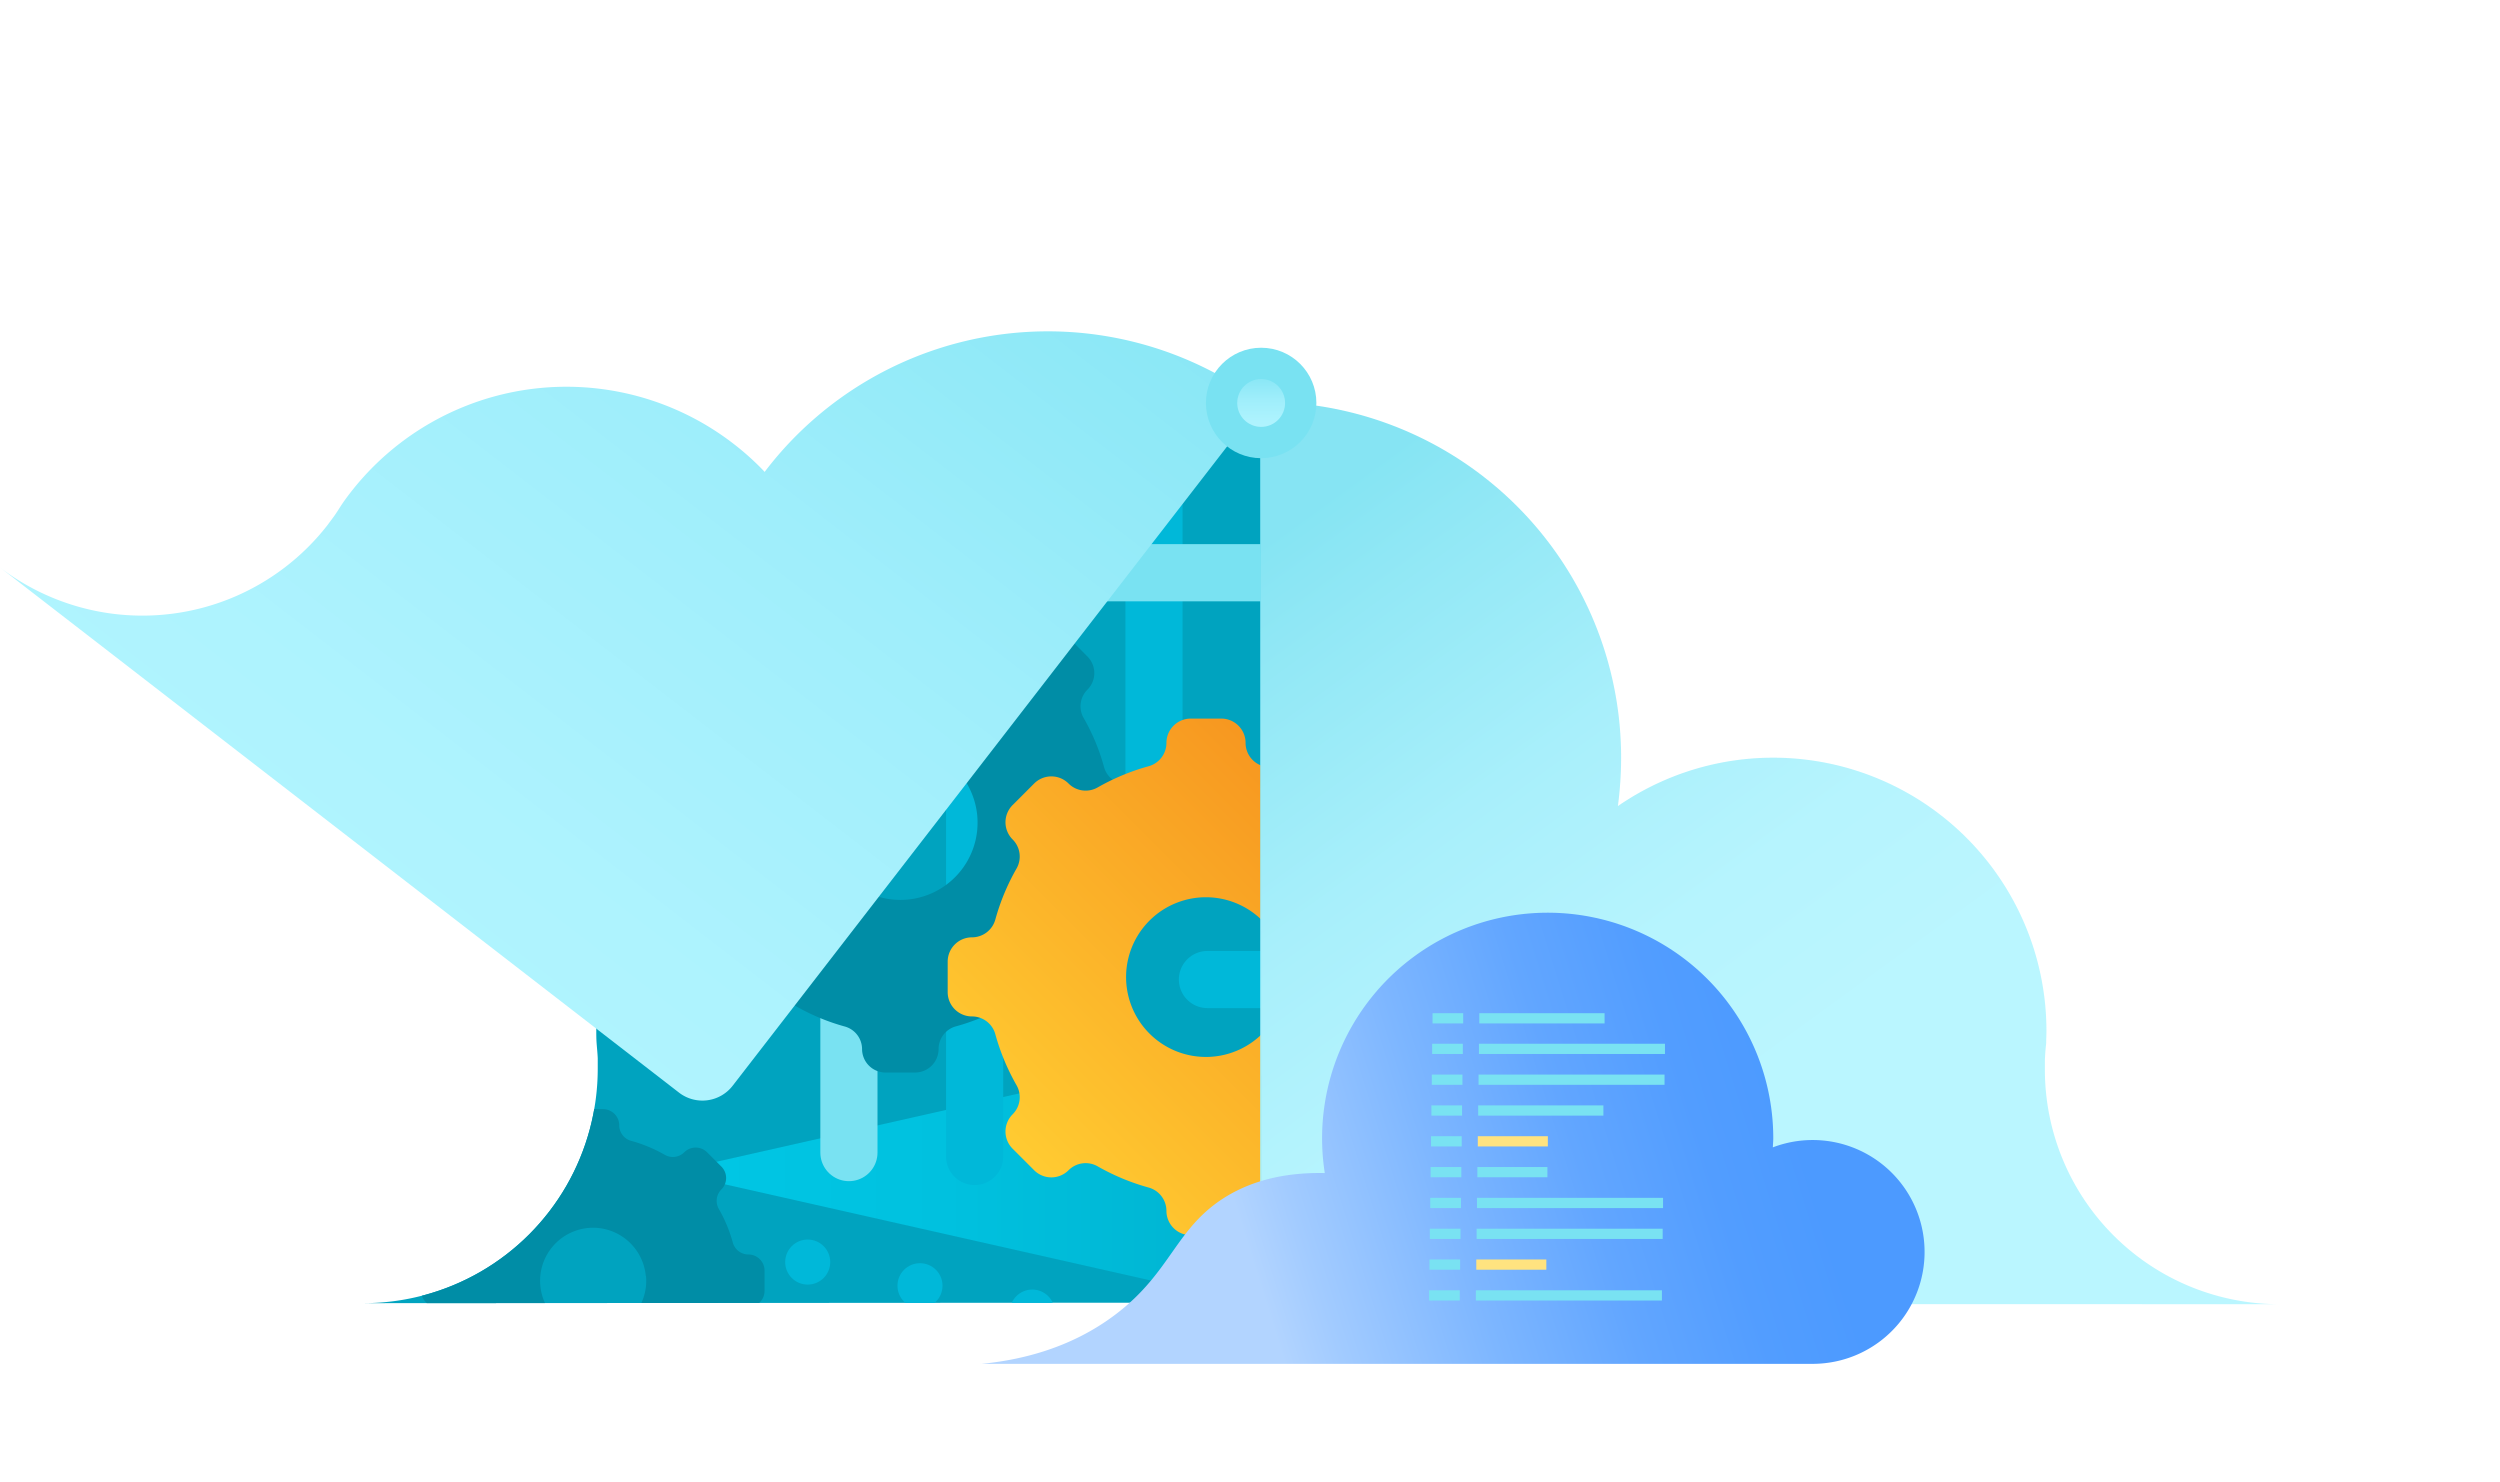 <svg id="Layer_1" data-name="Layer 1" xmlns="http://www.w3.org/2000/svg" xmlns:xlink="http://www.w3.org/1999/xlink" viewBox="0 0 464 275"><defs><style>.cls-1{fill:#00a3bf;}.cls-2{clip-path:url(#clip-path);}.cls-3{fill:url(#linear-gradient);}.cls-4{fill:#00b8d9;}.cls-14,.cls-15,.cls-5{fill:none;stroke-miterlimit:10;}.cls-14,.cls-5{stroke:#79e2f2;}.cls-5,.cls-7{stroke-linecap:round;stroke-width:10.61px;}.cls-6{fill:#008da6;}.cls-7{fill:#ffab00;stroke:#00b8d9;stroke-linejoin:round;}.cls-8{fill:url(#linear-gradient-2);}.cls-9{opacity:0.9;fill:url(#linear-gradient-3);}.cls-10{fill:url(#linear-gradient-4);}.cls-11{fill:#79e2f2;}.cls-12{fill:url(#linear-gradient-5);}.cls-13{fill:url(#linear-gradient-6);}.cls-14,.cls-15{stroke-width:1.9px;}.cls-15{stroke:#ffe380;}</style><clipPath id="clip-path"><path class="cls-1" d="M169.09,140.37c0,.2,0,.39,0,.59a49.31,49.31,0,0,0-7.74-.58,50.71,50.71,0,0,0-50.68,50.74c0,.83,0,1.66.06,2.48s.17,1.86.21,2.81c0,.63,0,1.27,0,1.9a43.52,43.52,0,0,1-43.5,43.56l166.65-.1L234,74.36A66,66,0,0,0,169.09,140.37Z"/></clipPath><linearGradient id="linear-gradient" x1="6133.42" y1="217.54" x2="6322.2" y2="217.54" gradientTransform="matrix(-1, 0, 0, 1, 6446.68, 0)" gradientUnits="userSpaceOnUse"><stop offset="0.14" stop-color="#00a3bf"/><stop offset="0.38" stop-color="#00b1ce"/><stop offset="0.73" stop-color="#00c1df"/><stop offset="1" stop-color="#00c7e5"/></linearGradient><linearGradient id="linear-gradient-2" x1="189.92" y1="215.21" x2="257.72" y2="147.41" gradientUnits="userSpaceOnUse"><stop offset="0" stop-color="#ffcb31"/><stop offset="1" stop-color="#f6911e"/></linearGradient><linearGradient id="linear-gradient-3" x1="230.95" y1="104.08" x2="433.33" y2="382.23" gradientUnits="userSpaceOnUse"><stop offset="0" stop-color="#79e2f2"/><stop offset="0.06" stop-color="#87e6f5"/><stop offset="0.18" stop-color="#9feefb"/><stop offset="0.29" stop-color="#aef3fe"/><stop offset="0.38" stop-color="#b3f5ff"/></linearGradient><linearGradient id="linear-gradient-4" x1="200.46" y1="-80.1" x2="200.46" y2="624.61" gradientTransform="matrix(0.79, 0.61, -0.61, 0.79, -5.98, -78.82)" xlink:href="#linear-gradient-3"/><linearGradient id="linear-gradient-5" x1="234.07" y1="67.44" x2="234.07" y2="104.87" xlink:href="#linear-gradient-3"/><linearGradient id="linear-gradient-6" x1="332.04" y1="204.39" x2="232.8" y2="235.51" gradientUnits="userSpaceOnUse"><stop offset="0" stop-color="#4c9aff"/><stop offset="0.17" stop-color="#529dff"/><stop offset="0.39" stop-color="#62a6ff"/><stop offset="0.63" stop-color="#7db6ff"/><stop offset="0.9" stop-color="#a2cbff"/><stop offset="1" stop-color="#b2d4ff"/></linearGradient></defs><title>spot-customizeAWS + Azure LP</title><path class="cls-1" d="M169.09,140.37c0,.2,0,.39,0,.59a49.31,49.31,0,0,0-7.74-.58,50.71,50.71,0,0,0-50.68,50.74c0,.83,0,1.66.06,2.48s.17,1.86.21,2.81c0,.63,0,1.27,0,1.9a43.52,43.52,0,0,1-43.5,43.56l166.65-.1L234,74.36A66,66,0,0,0,169.09,140.37Z"/><g class="cls-2"><polygon class="cls-3" points="218.87 196.23 313.27 217.54 218.87 238.85 124.48 217.54 218.87 196.23"/><circle class="cls-4" cx="149.91" cy="234.24" r="4.18"/><circle class="cls-4" cx="170.75" cy="238.63" r="4.18"/><circle class="cls-4" cx="191.59" cy="243.52" r="4.18"/><circle class="cls-4" cx="138.93" cy="173.32" r="7.02"/><line class="cls-5" x1="157.56" y1="45.87" x2="157.56" y2="213.92"/><path class="cls-6" d="M141.9,239.59v-3.76a3,3,0,0,0-3-3h0a3,3,0,0,1-2.89-2.21,27,27,0,0,0-2.61-6.27,3,3,0,0,1,.49-3.59h0a3,3,0,0,0,0-4.24l-2.66-2.66a3,3,0,0,0-4.23,0h0a3,3,0,0,1-3.59.49,26.86,26.86,0,0,0-6.27-2.61,3,3,0,0,1-2.21-2.88h0a3,3,0,0,0-3-3h-3.77a3,3,0,0,0-3,3h0a3,3,0,0,1-2.21,2.88,26.86,26.86,0,0,0-6.27,2.61,3,3,0,0,1-3.59-.49h0a3,3,0,0,0-4.24,0l-2.66,2.66a3,3,0,0,0,0,4.24h0a3,3,0,0,1,.49,3.59,26.62,26.62,0,0,0-2.61,6.27,3,3,0,0,1-2.89,2.21h0a3,3,0,0,0-3,3v3.76a3,3,0,0,0,3,3h0a3,3,0,0,1,2.89,2.21,26.62,26.62,0,0,0,2.61,6.27,3,3,0,0,1-.49,3.59h0a3,3,0,0,0,0,4.24l2.66,2.66a3,3,0,0,0,4.24,0h0a3,3,0,0,1,3.59-.49,26.44,26.44,0,0,0,6.27,2.61,3,3,0,0,1,2.21,2.89h0a3,3,0,0,0,3,3h3.77a3,3,0,0,0,3-3h0a3,3,0,0,1,2.21-2.89,26.44,26.44,0,0,0,6.27-2.61,3,3,0,0,1,3.59.49h0a3,3,0,0,0,4.23,0l2.66-2.66a3,3,0,0,0,0-4.24h0a3,3,0,0,1-.49-3.59A27,27,0,0,0,136,244.8a3,3,0,0,1,2.89-2.21h0A3,3,0,0,0,141.9,239.59Zm-22-2.78a9.85,9.85,0,1,1-8.91-8.9A9.86,9.86,0,0,1,119.86,236.81Z"/><line class="cls-7" x1="180.89" y1="86.78" x2="180.89" y2="214.64"/><line class="cls-7" x1="214.18" y1="86.78" x2="214.18" y2="159.06"/><path class="cls-6" d="M213.48,155.42v-5.48a4.36,4.36,0,0,0-4.36-4.36h0a4.37,4.37,0,0,1-4.21-3.22,39,39,0,0,0-3.8-9.13,4.35,4.35,0,0,1,.71-5.22h0a4.35,4.35,0,0,0,0-6.17L198,118a4.37,4.37,0,0,0-6.17,0h0a4.33,4.33,0,0,1-5.23.71,38.83,38.83,0,0,0-9.13-3.79,4.37,4.37,0,0,1-3.22-4.21h0a4.36,4.36,0,0,0-4.36-4.36h-5.48a4.36,4.36,0,0,0-4.36,4.36h0a4.37,4.37,0,0,1-3.22,4.21,39,39,0,0,0-9.13,3.79,4.32,4.32,0,0,1-5.22-.71h0a4.37,4.37,0,0,0-6.17,0l-3.88,3.88a4.37,4.37,0,0,0,0,6.17h0a4.32,4.32,0,0,1,.71,5.22,39.47,39.47,0,0,0-3.8,9.13,4.35,4.35,0,0,1-4.2,3.22h0a4.36,4.36,0,0,0-4.36,4.36v5.48a4.36,4.36,0,0,0,4.36,4.36h0a4.35,4.35,0,0,1,4.2,3.22,39.29,39.29,0,0,0,3.8,9.13,4.33,4.33,0,0,1-.71,5.23h0a4.37,4.37,0,0,0,0,6.17l3.88,3.87a4.35,4.35,0,0,0,6.17,0h0a4.35,4.35,0,0,1,5.22-.71,39,39,0,0,0,9.13,3.8A4.37,4.37,0,0,1,160,194.7h0a4.36,4.36,0,0,0,4.36,4.36h5.48a4.36,4.36,0,0,0,4.36-4.36h0a4.37,4.37,0,0,1,3.22-4.21,38.86,38.86,0,0,0,9.13-3.8,4.36,4.36,0,0,1,5.23.71h0a4.35,4.35,0,0,0,6.17,0l3.87-3.87a4.35,4.35,0,0,0,0-6.17h0a4.36,4.36,0,0,1-.71-5.23,38.86,38.86,0,0,0,3.8-9.13,4.37,4.37,0,0,1,4.21-3.22h0A4.36,4.36,0,0,0,213.48,155.42Zm-32.1-4a14.33,14.33,0,1,1-13-13A14.36,14.36,0,0,1,181.38,151.38Z"/><path class="cls-8" d="M271.76,184.14v-5.66a4.51,4.51,0,0,0-4.51-4.51h0a4.5,4.5,0,0,1-4.34-3.33A41.09,41.09,0,0,0,259,161.2a4.48,4.48,0,0,1,.73-5.4h0a4.51,4.51,0,0,0,0-6.38l-4-4a4.51,4.51,0,0,0-6.38,0h0a4.48,4.48,0,0,1-5.4.73,41.09,41.09,0,0,0-9.44-3.93,4.49,4.49,0,0,1-3.33-4.34h0a4.51,4.51,0,0,0-4.51-4.51H221a4.51,4.51,0,0,0-4.51,4.51h0a4.5,4.5,0,0,1-3.33,4.34,41.09,41.09,0,0,0-9.44,3.93,4.48,4.48,0,0,1-5.4-.73h0a4.51,4.51,0,0,0-6.38,0l-4,4a4.51,4.51,0,0,0,0,6.38h0a4.48,4.48,0,0,1,.73,5.4,41.09,41.09,0,0,0-3.93,9.44,4.5,4.5,0,0,1-4.34,3.33h0a4.51,4.51,0,0,0-4.51,4.51v5.66a4.51,4.51,0,0,0,4.51,4.51h0a4.49,4.49,0,0,1,4.34,3.33,41.09,41.09,0,0,0,3.93,9.44,4.48,4.48,0,0,1-.73,5.4h0a4.51,4.51,0,0,0,0,6.38l4,4a4.51,4.51,0,0,0,6.38,0h0a4.48,4.48,0,0,1,5.4-.73,41.09,41.09,0,0,0,9.44,3.93,4.5,4.5,0,0,1,3.33,4.34h0a4.51,4.51,0,0,0,4.51,4.51h5.66a4.51,4.51,0,0,0,4.51-4.51h0a4.49,4.49,0,0,1,3.33-4.34,41.09,41.09,0,0,0,9.44-3.93,4.48,4.48,0,0,1,5.4.73h0a4.51,4.51,0,0,0,6.38,0l4-4a4.51,4.51,0,0,0,0-6.38h0a4.48,4.48,0,0,1-.73-5.4,41.09,41.09,0,0,0,3.93-9.44,4.49,4.49,0,0,1,4.34-3.33h0A4.51,4.51,0,0,0,271.76,184.14ZM238.58,180a14.82,14.82,0,1,1-13.41-13.41A14.84,14.84,0,0,1,238.58,180Z"/><line class="cls-7" x1="224.1" y1="181.8" x2="250.65" y2="181.8"/><line class="cls-5" x1="196.2" y1="106.3" x2="259.76" y2="106.3"/></g><path class="cls-9" d="M423.08,242.06a43.54,43.54,0,0,1-43.55-43.53c0-.58,0-1.16,0-1.73q.06-1.59.24-3.15c0-.76.05-1.53.05-2.31a50.72,50.72,0,0,0-79.54-41.73,68.29,68.29,0,0,0,.6-9,66,66,0,0,0-66-66c-.34,0-.67,0-1,0v167.4ZM278.42,190.27c0,.35,0,.72,0,1.07h-1.25Z"/><path class="cls-10" d="M142.28,87.11c-.12.16-.24.31-.35.48a49.51,49.51,0,0,0-5.76-5.2A50.72,50.72,0,0,0,65,91.48c-.5.65-1,1.32-1.46,2s-1,1.58-1.55,2.35c-.37.51-.75,1-1.13,1.53a43.53,43.53,0,0,1-61.07,7.8L126,202.77a7.1,7.1,0,0,0,10-1.28l98.07-126.8A66,66,0,0,0,142.28,87.11Z"/><circle class="cls-11" cx="234.07" cy="74.79" r="10.25"/><circle class="cls-12" cx="234.07" cy="74.79" r="4.44"/><path class="cls-13" d="M182,253.15c6.77-.65,16.48-2.63,25.19-9.3,10.12-7.74,10.95-15.7,19.88-21.45,4-2.55,9.88-4.86,18.81-4.68a41.87,41.87,0,1,1,83.24-6.49c0,.58-.06,1.15-.08,1.72a20.77,20.77,0,1,1,7.39,40.18H182Z"/><path class="cls-14" d="M265.88,189h5.69"/><path class="cls-14" d="M265.81,194.67h5.69"/><path class="cls-14" d="M265.74,200.39h5.69"/><path class="cls-14" d="M265.67,206.11h5.69"/><path class="cls-14" d="M265.6,211.83h5.69"/><path class="cls-14" d="M265.52,217.55h5.7"/><path class="cls-14" d="M265.45,223.27h5.7"/><path class="cls-14" d="M265.38,229h5.69"/><path class="cls-14" d="M265.31,234.71H271"/><path class="cls-14" d="M265.24,240.43h5.69"/><path class="cls-14" d="M274.56,189h23.25"/><path class="cls-14" d="M274.49,194.67l34.53,0"/><path class="cls-14" d="M274.42,200.39l34.52,0"/><path class="cls-14" d="M274.35,206.11h23.24"/><path class="cls-15" d="M274.28,211.83h13"/><path class="cls-14" d="M274.2,217.55h13"/><path class="cls-14" d="M274.13,223.27l34.53,0"/><path class="cls-14" d="M274.06,229l34.53,0"/><path class="cls-15" d="M274,234.71h13"/><path class="cls-14" d="M273.92,240.43l34.53,0"/></svg>
